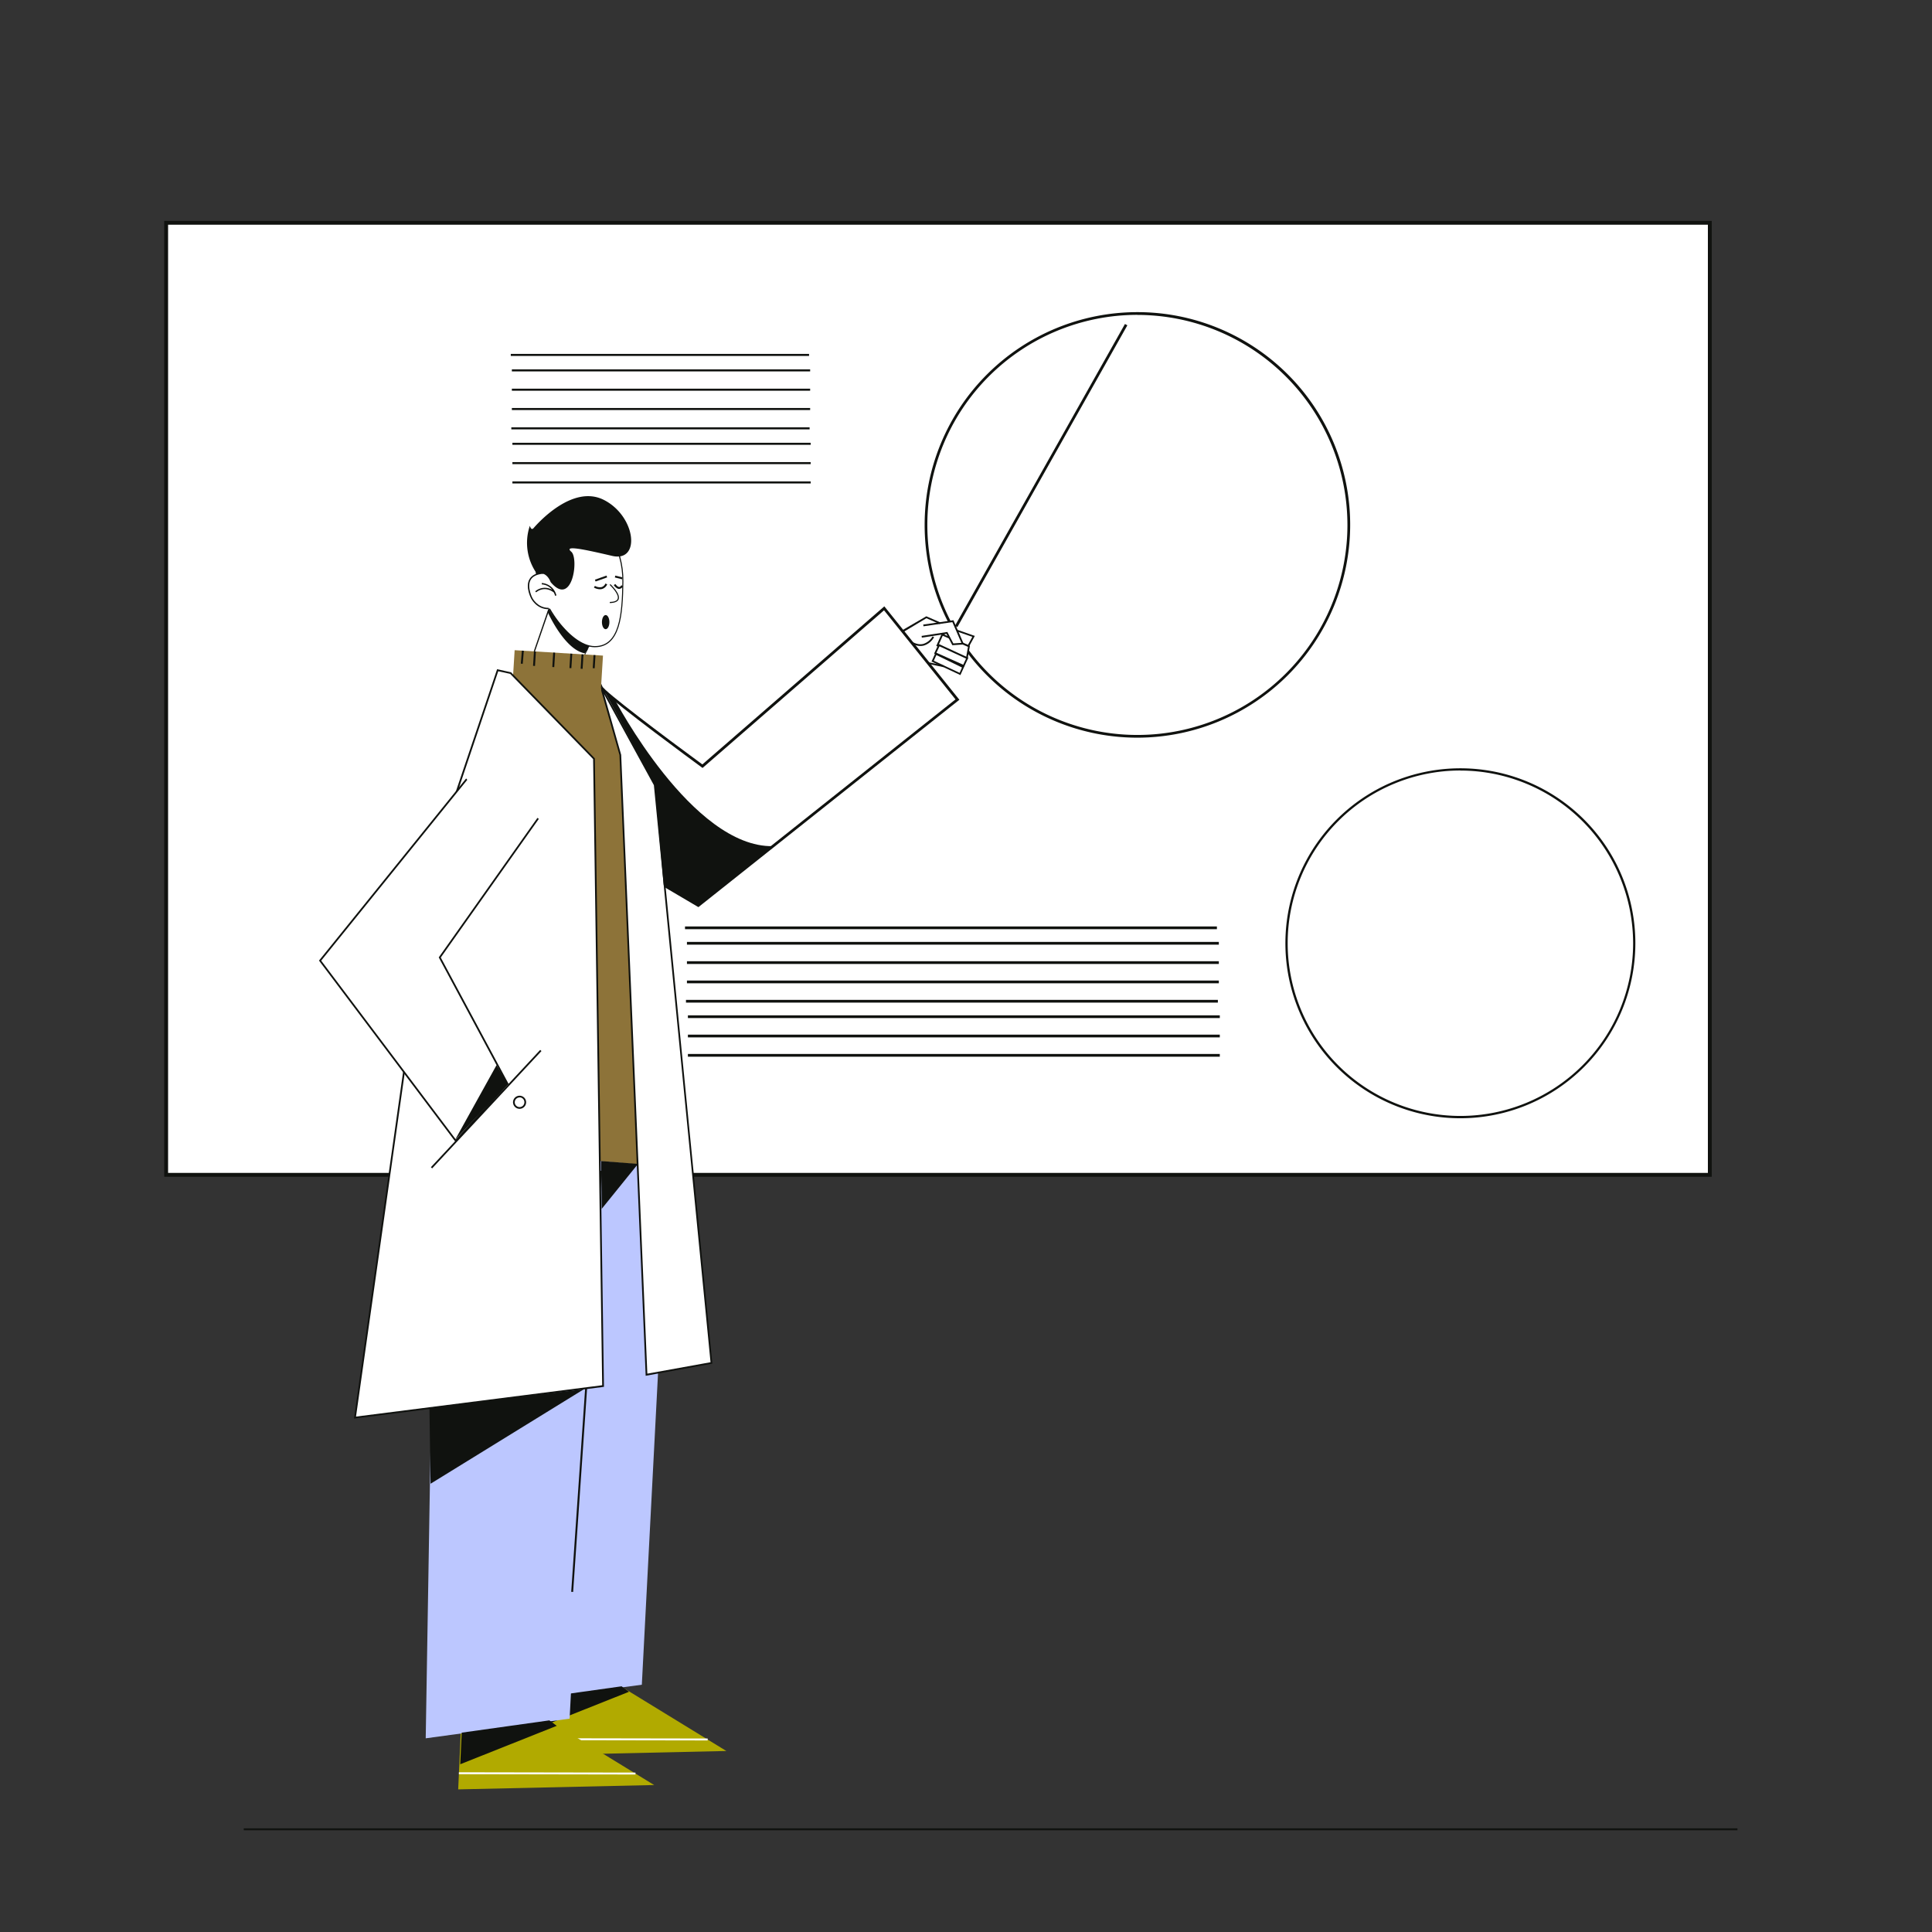 <svg xmlns="http://www.w3.org/2000/svg" viewBox="0 0 1000 1000"><rect x="0" y="0" width="1000" height="1000" fill="#333333" stroke="none"/><title>Artboard 21</title><g id="Capa_1" data-name="Capa 1"><rect x="85.99" y="115.32" width="799.04" height="492.78" fill="#fff"/><path d="M886,609.09H85V114.33H886Zm-799-2H884V116.31H87Z" fill="#10120f"/><rect x="126.17" y="946.34" width="773.14" height="1" fill="#10120f"/><path d="M588.71,381.82A110.13,110.13,0,1,1,698.85,271.69,110.26,110.26,0,0,1,588.71,381.82Zm0-218.85A108.72,108.72,0,1,0,697.43,271.69,108.84,108.84,0,0,0,588.71,163Z" fill="#10120f"/><rect x="354.56" y="479.53" width="275.31" height="1.42" fill="#10120f"/><rect x="355.56" y="487.53" width="275.31" height="1.42" fill="#10120f"/><rect x="355.56" y="497.53" width="275.31" height="1.42" fill="#10120f"/><rect x="355.56" y="507.53" width="275.31" height="1.42" fill="#10120f"/><rect x="355.06" y="517.53" width="275.31" height="1.42" fill="#10120f"/><rect x="356.06" y="525.53" width="275.31" height="1.42" fill="#10120f"/><rect x="356.06" y="535.53" width="275.31" height="1.42" fill="#10120f"/><rect x="356.06" y="545.53" width="275.31" height="1.42" fill="#10120f"/><rect x="264.38" y="183.18" width="154.39" height="1.06" fill="#10120f"/><rect x="264.94" y="191.18" width="154.39" height="1.06" fill="#10120f"/><rect x="264.94" y="201.18" width="154.39" height="1.06" fill="#10120f"/><rect x="264.94" y="211.18" width="154.39" height="1.06" fill="#10120f"/><rect x="264.66" y="221.18" width="154.39" height="1.06" fill="#10120f"/><rect x="265.22" y="229.18" width="154.39" height="1.06" fill="#10120f"/><rect x="265.22" y="239.18" width="154.39" height="1.06" fill="#10120f"/><rect x="265.22" y="249.18" width="154.39" height="1.06" fill="#10120f"/><path d="M755.9,578.81a90.57,90.57,0,1,1,90.56-90.57A90.67,90.67,0,0,1,755.9,578.81Zm0-180a89.4,89.4,0,1,0,89.4,89.4A89.5,89.5,0,0,0,755.9,398.84Z" fill="#10120f"/><polygon points="467.44 327.22 480.63 343.38 486.79 344.59 490.25 324.25 479.56 319.68 467.44 327.22" fill="#fff"/><polygon points="490.79 324.78 503.92 329.37 501.19 334.38 487.91 328.77 490.79 324.78" fill="#fff"/><path d="M487.21,329l3.41-4.72,13.95,4.87L501.38,335Zm3.75-3.65-2.35,3.26L501,333.8l2.28-4.18Z" fill="#10120f"/><polygon points="487.73 328.47 501.53 334.55 500.42 340.77 485.19 334.12 487.73 328.47" fill="#fff"/><path d="M484.6,334.35l2.9-6.47,14.53,6.4-1.26,7.13Zm3.36-5.29-2.17,4.83,14.29,6.24.94-5.31Z" fill="#10120f"/><polygon points="486.07 333.94 500.62 340.67 498.77 344.66 484.1 338.09 486.07 333.94" fill="#fff"/><path d="M483.49,338.31l2.36-5,15.37,7.11L499,345.25Zm2.79-3.77-1.58,3.33,13.85,6.2,1.48-3.18Z" fill="#10120f"/><polygon points="484.44 338.45 498.52 345.24 496.92 348.85 482.74 342.19 484.44 338.45" fill="#fff"/><path d="M482.15,342.41l2.07-4.57L499.11,345l-2,4.42Zm2.51-3.36L483.34,342l13.36,6.27,1.23-2.78Z" fill="#10120f"/><polyline points="477.92 323.73 493.22 321.51 498.28 333.15 493.19 333.5 490.11 327.6 477.09 329.59" fill="#fff"/><polygon points="477.15 330.04 477.02 329.15 490.36 327.1 493.45 333.03 497.62 332.75 492.94 322.01 477.99 324.17 477.86 323.28 493.5 321.02 498.95 333.56 492.93 333.97 489.86 328.09 477.15 330.04" fill="#10120f"/><polygon points="467.44 327.22 466.64 326.43 479.45 318.99 486.79 322.2 486.43 323.03 479.5 319.99 467.44 327.22" fill="#10120f"/><polygon points="467.77 336.17 468.31 335.45 477.33 342.11 488.55 344.42 488.37 345.31 476.88 342.89 467.77 336.17" fill="#10120f"/><path d="M470.63,332.31l.5-.75c2.44,1.66,4.73,2.24,6.8,1.71a8.33,8.33,0,0,0,4.75-3.89l.8.41a9.08,9.08,0,0,1-5.32,4.35C475.83,334.74,473.29,334.12,470.63,332.31Z" fill="#10120f"/><path d="M311.1,355.51c1.52,3.71,52.47,41,52.47,41l94.06-81.72,37.94,47.24L361.44,468.68l-47.19-27.83Z" fill="#fff"/><path d="M361.5,469.53l-.42-.24-47.53-28v-.39l-3.29-89.32,1.51,3.69c1.05,2.57,31.36,25.43,51.77,40.39l94.19-81.82,38.85,48.36Zm-46.56-29.1,46.44,27.39L494.57,362l-37-46.11-93.93,81.6-.45-.33c-4.76-3.49-43.21-31.71-51.26-39.62Z" fill="#10120f"/><polygon points="275.73 339.63 283.82 316.1 291.55 327.36 304.31 335.36 301.31 341.31 275.73 339.63" fill="#fff"/><path d="M301.48,341.63l-26.17-1.71,8.42-24.5,8,11.71,13.39,7.29Zm-25.32-2.28,25,1.64,3.53-5.95-13.38-7.51-7.37-10.74Z" fill="#10120f"/><path d="M322.36,301.1c-.22,18.22-1.81,33.78-14.7,33.63s-30.48-24.23-30.26-42.45,9.13-24.61,22-24.45S322.58,282.88,322.36,301.1Z" fill="#fff"/><path d="M307.85,335h-.2c-13.36-.16-30.78-24.54-30.56-42.76.11-8.74,2.24-15.24,6.35-19.34,3.61-3.6,8.84-5.43,15.53-5.43h.45c6.34.08,12.25,3.63,16.64,10s6.72,14.72,6.61,23.59C322.46,318.28,321.14,335,307.85,335ZM299,268.13c-6.52,0-11.6,1.77-15.09,5.25-4,4-6.06,10.34-6.17,18.9-.21,17.57,17.14,42,30,42.14h.18c12.74,0,14-16.46,14.21-33.32.1-8.75-2.2-17-6.5-23.24s-10-9.65-16.14-9.72Z" fill="#10120f"/><path d="M315.63,312.15v-.57c2.32-.06,3.69-.6,4.06-1.61.94-2.51-4.08-7.16-4.13-7.21l.38-.42c.22.2,5.36,5,4.29,7.82C319.75,311.41,318.21,312.08,315.63,312.15Z" fill="#10120f"/><path d="M284,315h0a10,10,0,0,1-9.89-10.13l-.37-1.62c.07-5.5,3.67-6.42,9.18-6.35l1.32-1.92a10,10,0,0,1,9.89,10.13h0A10,10,0,0,1,284,315Z" fill="#fff"/><path d="M288,308.2l-.68.19a9.23,9.23,0,0,0-.66-1.71c-5.09-3.86-9.1-.13-9.14-.09l-.49-.51a7.58,7.58,0,0,1,8.73-.82,7.28,7.28,0,0,0-5.34-2.78v-.71A8.37,8.37,0,0,1,288,308.2Z" fill="#10120f"/><path d="M283.82,315.32c-6.09,0-8.84-5.4-8.87-5.46-.13-.23-3.16-6-.94-10,1.19-2.14,3.63-3.35,7.27-3.59l.05.7c-3.39.23-5.64,1.31-6.7,3.23-2,3.67.92,9.29.95,9.34s2.6,5.08,8.24,5.08h.12v.7Z" fill="#10120f"/><path d="M283.48,316.79s8.73,19.68,19.35,21.39l1.19-1.66.88-2.08a25.06,25.06,0,0,1-11.57-7.69s-8.34-8.55-9.39-12.13Z" fill="#10120f"/><polygon points="276.34 868.5 274.53 908.56 375.96 906.31 312.18 867.23 276.34 868.5" fill="#b1aa00"/><path d="M263,562.13l-5.28,320L332.21,872l15.11-290.45S278.58,536.75,263,562.13Z" fill="#bcc7ff"/><rect x="320.11" y="854.61" width="1" height="91.4" transform="translate(-580.28 1219.31) rotate(-89.9)" fill="#fff"/><polygon points="276.34 879.2 275.6 895.55 325.55 875.66 321.74 872.83 276.34 879.2" fill="#10120f"/><polygon points="238.97 886.12 237.16 926.18 338.59 923.93 274.81 884.85 238.97 886.12" fill="#b1aa00"/><path d="M225.63,579.75l-5.28,320,74.48-10.17L310,599.14S241.21,554.37,225.63,579.75Z" fill="#bcc7ff"/><rect x="282.73" y="872.23" width="1" height="91.4" transform="translate(-635.2 1199.53) rotate(-89.9)" fill="#fff"/><rect x="194.38" y="714.45" width="218.47" height="1" transform="translate(-430.41 969) rotate(-86.08)" fill="#10120f"/><polygon points="238.97 896.82 238.22 913.17 288.17 893.28 284.36 890.46 238.97 896.82" fill="#10120f"/><polygon points="354.7 604.78 300.36 600.12 211.57 592.91 225.44 451.26 225.87 448.58 258.68 351.23 265.44 351.78 266.38 336.54 312.1 339.34 311.11 355.51 338.89 406.26 354.7 604.78" fill="#8d7339"/><rect x="272.89" y="340.42" width="7.48" height="1" transform="translate(-80.66 596.05) rotate(-86.47)" fill="#10120f"/><rect x="282.85" y="341.03" width="7.48" height="1" transform="translate(-71.92 606.56) rotate(-86.47)" fill="#10120f"/><rect x="291.72" y="341.57" width="7.48" height="1" transform="translate(-64.14 615.92) rotate(-86.47)" fill="#10120f"/><rect x="297.53" y="341.92" width="7.48" height="1" transform="translate(-59.04 622.05) rotate(-86.47)" fill="#10120f"/><rect x="304.11" y="341.95" width="6.78" height="1" transform="translate(-53.22 628.31) rotate(-86.47)" fill="#10120f"/><rect x="266.98" y="339.68" width="6.78" height="1" transform="translate(-91.09 581.37) rotate(-85.24)" fill="#10120f"/><polygon points="264.3 348.39 307.44 392.72 312.15 717.43 183.74 733.74 224.78 444.26 257.6 346.9 264.3 348.39" fill="#fff"/><path d="M183.21,734.26l.09-.58,41-289.49,33-97.81,7.23,1.6,43.36,44.55v.18l4.72,325.12Zm74.68-386.83-32.68,97L184.27,733.22,311.69,717,307,392.9l-42.93-44.1Z" fill="#10120f"/><polygon points="311.1 355.51 321.07 390.72 334.63 711.57 368.26 705.46 338.89 406.26 311.1 355.51" fill="#fff"/><path d="M339.34,406.22l-27.06-49.5c-.18.14-1-1.32-1.18-1.21s.27,1.81.07,1.9l9.46,33.38,13.55,320.8,0,.51,34.54-6.28ZM321.52,390.7l-8.9-31.48,25.83,47.18,29.32,298.69L335.06,711Z" fill="#10120f"/><path d="M241.59,403.31l-.17.14-75.74,93.76,70.22,93.27,26.79-29.54-35.07-65.36,50.91-72" fill="#fff"/><polygon points="235.87 591.18 165.11 497.2 165.33 496.92 241.1 403.13 241.31 402.96 241.87 403.67 241.77 403.75 166.25 497.22 235.93 589.77 262.14 560.88 227.09 495.54 227.25 495.32 278.17 423.33 278.9 423.85 228.15 495.61 263.24 561.01 235.87 591.18" fill="#10120f"/><line x1="223.35" y1="604.39" x2="279.96" y2="543.7" fill="#fff"/><rect x="210.16" y="573.6" width="82.99" height="0.9" transform="translate(-339.89 366.84) rotate(-47.02)" fill="#10120f"/><circle cx="268.93" cy="570.53" r="2.94" fill="#fff"/><path d="M268.93,573.92a3.39,3.39,0,1,1,3.39-3.39A3.39,3.39,0,0,1,268.93,573.92Zm0-5.88a2.49,2.49,0,1,0,2.49,2.49A2.49,2.49,0,0,0,268.93,568Z" fill="#10120f"/><polygon points="235.48 590.11 257.01 551.3 262.69 560.94 235.48 590.11" fill="#10120f"/><ellipse cx="313.49" cy="322.01" rx="1.93" ry="3.66" fill="#10120f"/><rect x="307.92" y="298.96" width="6.35" height="1" transform="translate(-82.49 121.84) rotate(-19.62)" fill="#10120f"/><rect x="319.71" y="296.94" width="1" height="3.84" transform="translate(-47.39 537.02) rotate(-75.96)" fill="#10120f"/><path d="M310.49,305a6.48,6.48,0,0,1-3.09-.89l.53-.85a5,5,0,0,0,3.45.62,3.24,3.24,0,0,0,2-1.86l.91.43a4.23,4.23,0,0,1-2.59,2.39A4.34,4.34,0,0,1,310.49,305Z" fill="#10120f"/><path d="M320.53,304.83c-1.49,0-2.71-1.77-2.84-2l.83-.55c.29.43,1.25,1.56,2,1.52.39,0,.75-.31,1.09-.88l.86.51a2.34,2.34,0,0,1-1.92,1.37Z" fill="#10120f"/><polygon points="222.27 728.61 222.86 767.98 302.2 719.07 222.27 728.61" fill="#10120f"/><polygon points="311.15 600.96 330.23 602.45 311.44 625.71 311.15 600.96" fill="#10120f"/><path d="M494.9,324.25l88-156.18Z" fill="#10120f"/><rect x="449.28" y="245.45" width="179.28" height="1.42" transform="translate(59.95 594.9) rotate(-60.61)" fill="#10120f"/><path d="M285,301.28s-2-5.94-7-4.19a27.5,27.5,0,0,1-3.75-24.95s.62,2.68,1.92,1.21,19.84-23.07,36.46-14.56,19.14,32.42,4.19,28.93-25.17-5.63-21.12-2.14S296.26,314.68,285,301.28Z" fill="#10120f"/><path d="M318.22,362.09s40.07,76.68,81.86,75.88l-38.64,30.71-17.91-10.57-4.64-51.85-26.28-49Z" fill="#10120f"/></g></svg>